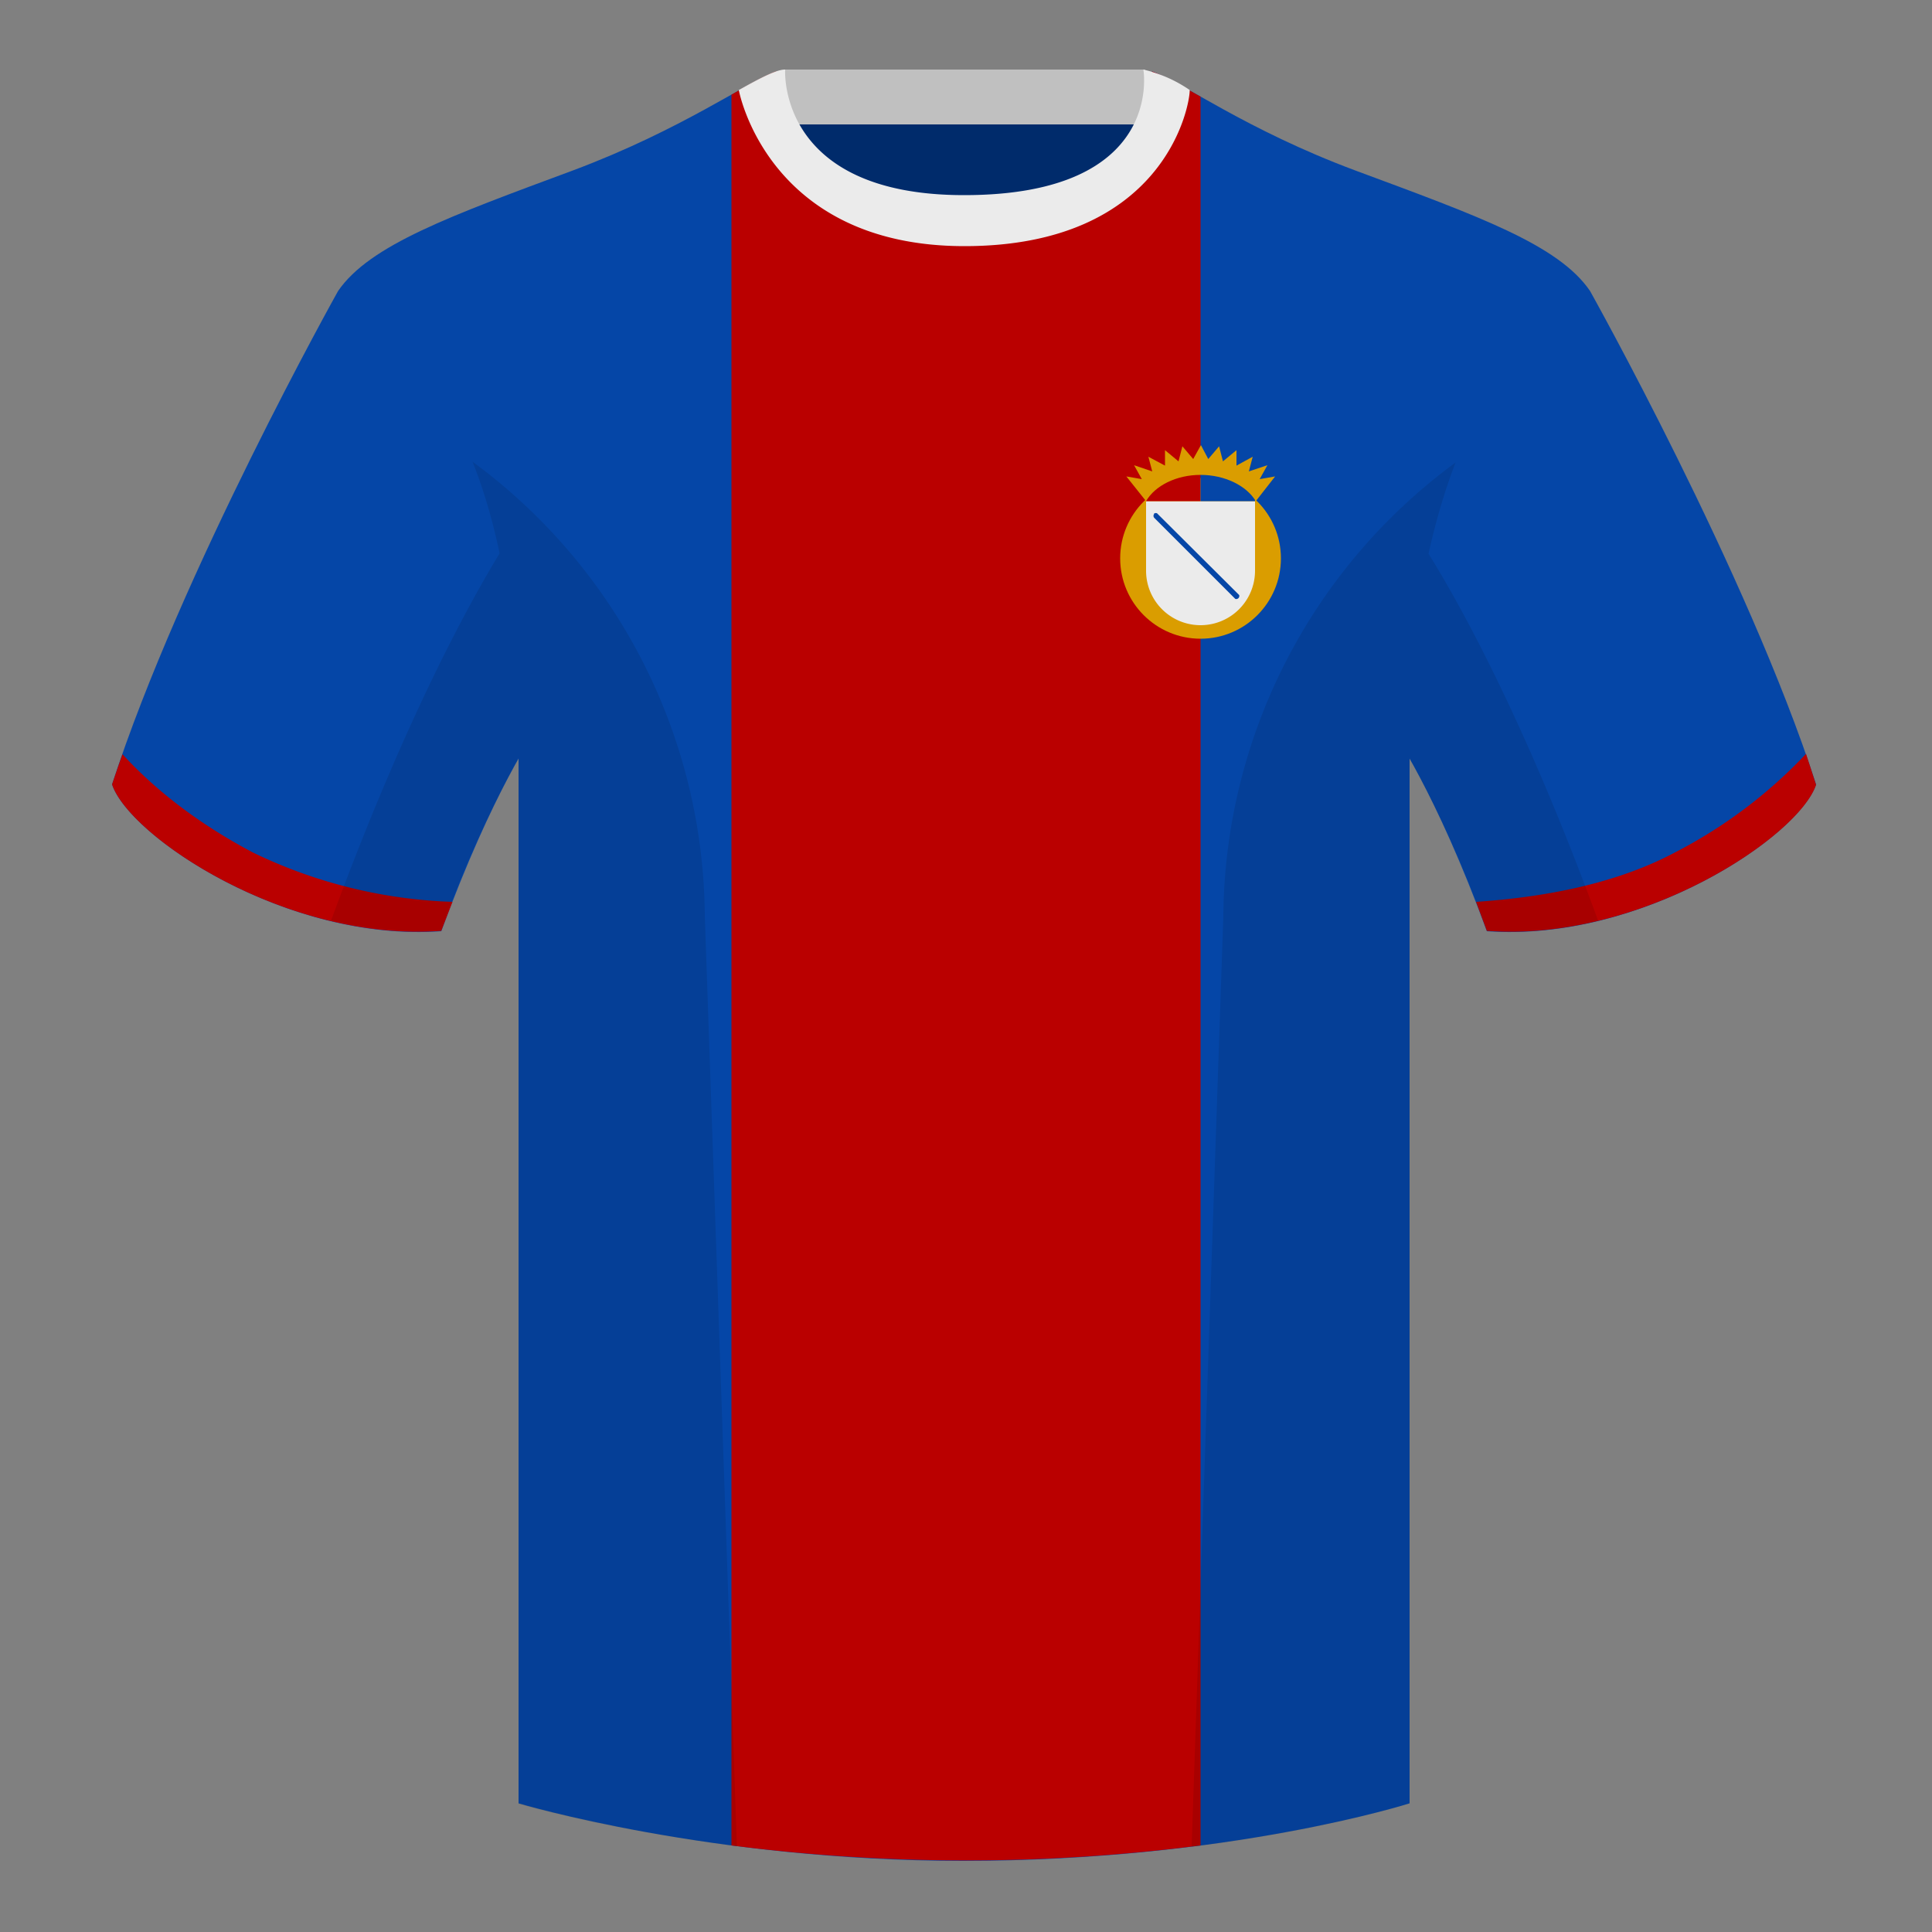 <svg xmlns="http://www.w3.org/2000/svg" width="500" height="500" fill="none" viewBox="0 0 500 500"><rect x="0" y="0" width="500" height="500" fill="#808080" stroke="none"/><g clip-path="url(#clip0_6597_1918)"><path fill="#002B6B" fill-rule="evenodd" d="M203 109.2h93.6V22H203v87.3Z" clip-rule="evenodd"/><path fill="silver" fill-rule="evenodd" d="M202.9 32.2h93.4V18H203v14.2Z" clip-rule="evenodd"/><path fill="#0546A7" fill-rule="evenodd" d="M87.5 75.3S46.8 148 29 203c4.4 13.4 45.2 40.9 85.2 38 13.4-36.5 24.5-52 24.5-52s3-95.2-51.2-113.7M411.5 75.3S452.2 148 470 203c-4.4 13.4-45.2 40.9-85.2 38-13.4-36.5-24.5-52-24.5-52s-3-95.2 51.2-113.7" clip-rule="evenodd"/><path fill="#0546A7" fill-rule="evenodd" d="M249.5 57.7c-50 0-47.8-39.5-48.7-39.1-7.5 2.6-24.2 14.9-52.5 25.5-31.8 11.8-52.6 19.3-60.8 31.2 11.2 8.9 46.7 29 46.7 120.3v271.1s49.7 14.9 115 14.9c68.9 0 115.6-14.9 115.6-14.9V195.6c0-91.4 35.6-111.4 46.7-120.3-8.2-12-29-19.4-60.8-31.2-28.4-10.6-45-23-52.5-25.6-1-.3 4.2 39.2-48.7 39.2Z" clip-rule="evenodd"/><path fill="#BA0000" d="M298.2 18.5c2.8 1 7 3.4 12.5 6.5v452.6a476.9 476.9 0 0 1-121.4 0V24.5c5-2.9 8.8-5 11.5-6 1-.3-1.4 39.2 48.7 39.2 52.9 0 47.8-39.5 48.7-39.2Z"/><path fill="#BA0000" fill-rule="evenodd" d="m467.4 195.1 2.6 8c-4.4 13.3-45.2 40.8-85.2 37.8l-2.8-7.5c20.7-1.4 38-5.6 51.5-12.8a125.5 125.5 0 0 0 33.9-25.5ZM31.7 195.2c9 9.8 20.3 18.3 33.7 25.4a127.9 127.9 0 0 0 51.7 12.8l-2.9 7.5c-40 3-80.8-24.5-85.2-37.9a338 338 0 0 1 2.7-7.8Z" clip-rule="evenodd"/><path fill="#EBEBEB" fill-rule="evenodd" d="M307.9 23.3a35.3 35.3 0 0 0-12-5.3s5.8 32.5-46.4 32.5C201 50.5 203.2 18 203.2 18c-2.3 0-6.3 2.1-12 5.3 0 0 7.3 40.4 58.4 40.4 51.5 0 58.3-35.9 58.3-40.4Z" clip-rule="evenodd"/><path fill="#000" fill-opacity=".1" fill-rule="evenodd" d="M413.6 238.3c-9.3 2.3-19 3.3-28.8 2.6a304 304 0 0 0-20-44.7v270.5s-21.1 6.8-55.9 11.2l-.5-.1 8.2-240.7a147 147 0 0 1 60.1-117.4c-2.6 6.7-5 14.6-7 23.6 7.4 11.9 24.5 42 43.9 95ZM190.7 477.8c-34.2-4.4-56.5-11-56.5-11V196.1a304 304 0 0 0-20 44.7 93.6 93.6 0 0 1-28.5-2.6c19.4-52.9 36.3-83 43.6-95-1.9-9-4.3-16.9-7-23.7a147 147 0 0 1 60.1 117.5l8.3 240.7Z" clip-rule="evenodd"/><circle cx="310.7" cy="144.5" r="20.8" fill="#DA9D00"/><path fill="#EBEBEB" d="M296.6 129.7h28.2v18a14 14 0 0 1-28.2 0v-18Z"/><path fill="#BA0000" d="M296.6 122.4h14.1v7.3h-14.1z"/><path fill="#0546A7" d="M310.7 122.4h14.1v7.3h-14.1zM298.6 133c.3-.3.8-.3 1 0l21.1 21a.8.8 0 0 1-1 1l-21-21a.8.8 0 0 1 0-1Z"/><path fill="#DA9D00" d="m312.7 118.8 2.8-3.3 1 3.9 3.5-2.9v4l4.2-2.3-1 3.8 4.8-1.6-2 3.6 4-.7-5 6.4c-2.4-4-8-6.8-14.3-6.8-6.3 0-11.8 2.8-14.1 6.8l-5.1-6.4 4 .7-2-3.6 4.7 1.6-1-3.8 4.3 2.3v-4l3.5 2.9 1-3.9 2.8 3.3 2-3.6 1.9 3.6Z"/></g><defs><clipPath id="clip0_6597_1918"><path fill="#fff" d="M0 0h500v500H0z"/></clipPath></defs></svg>